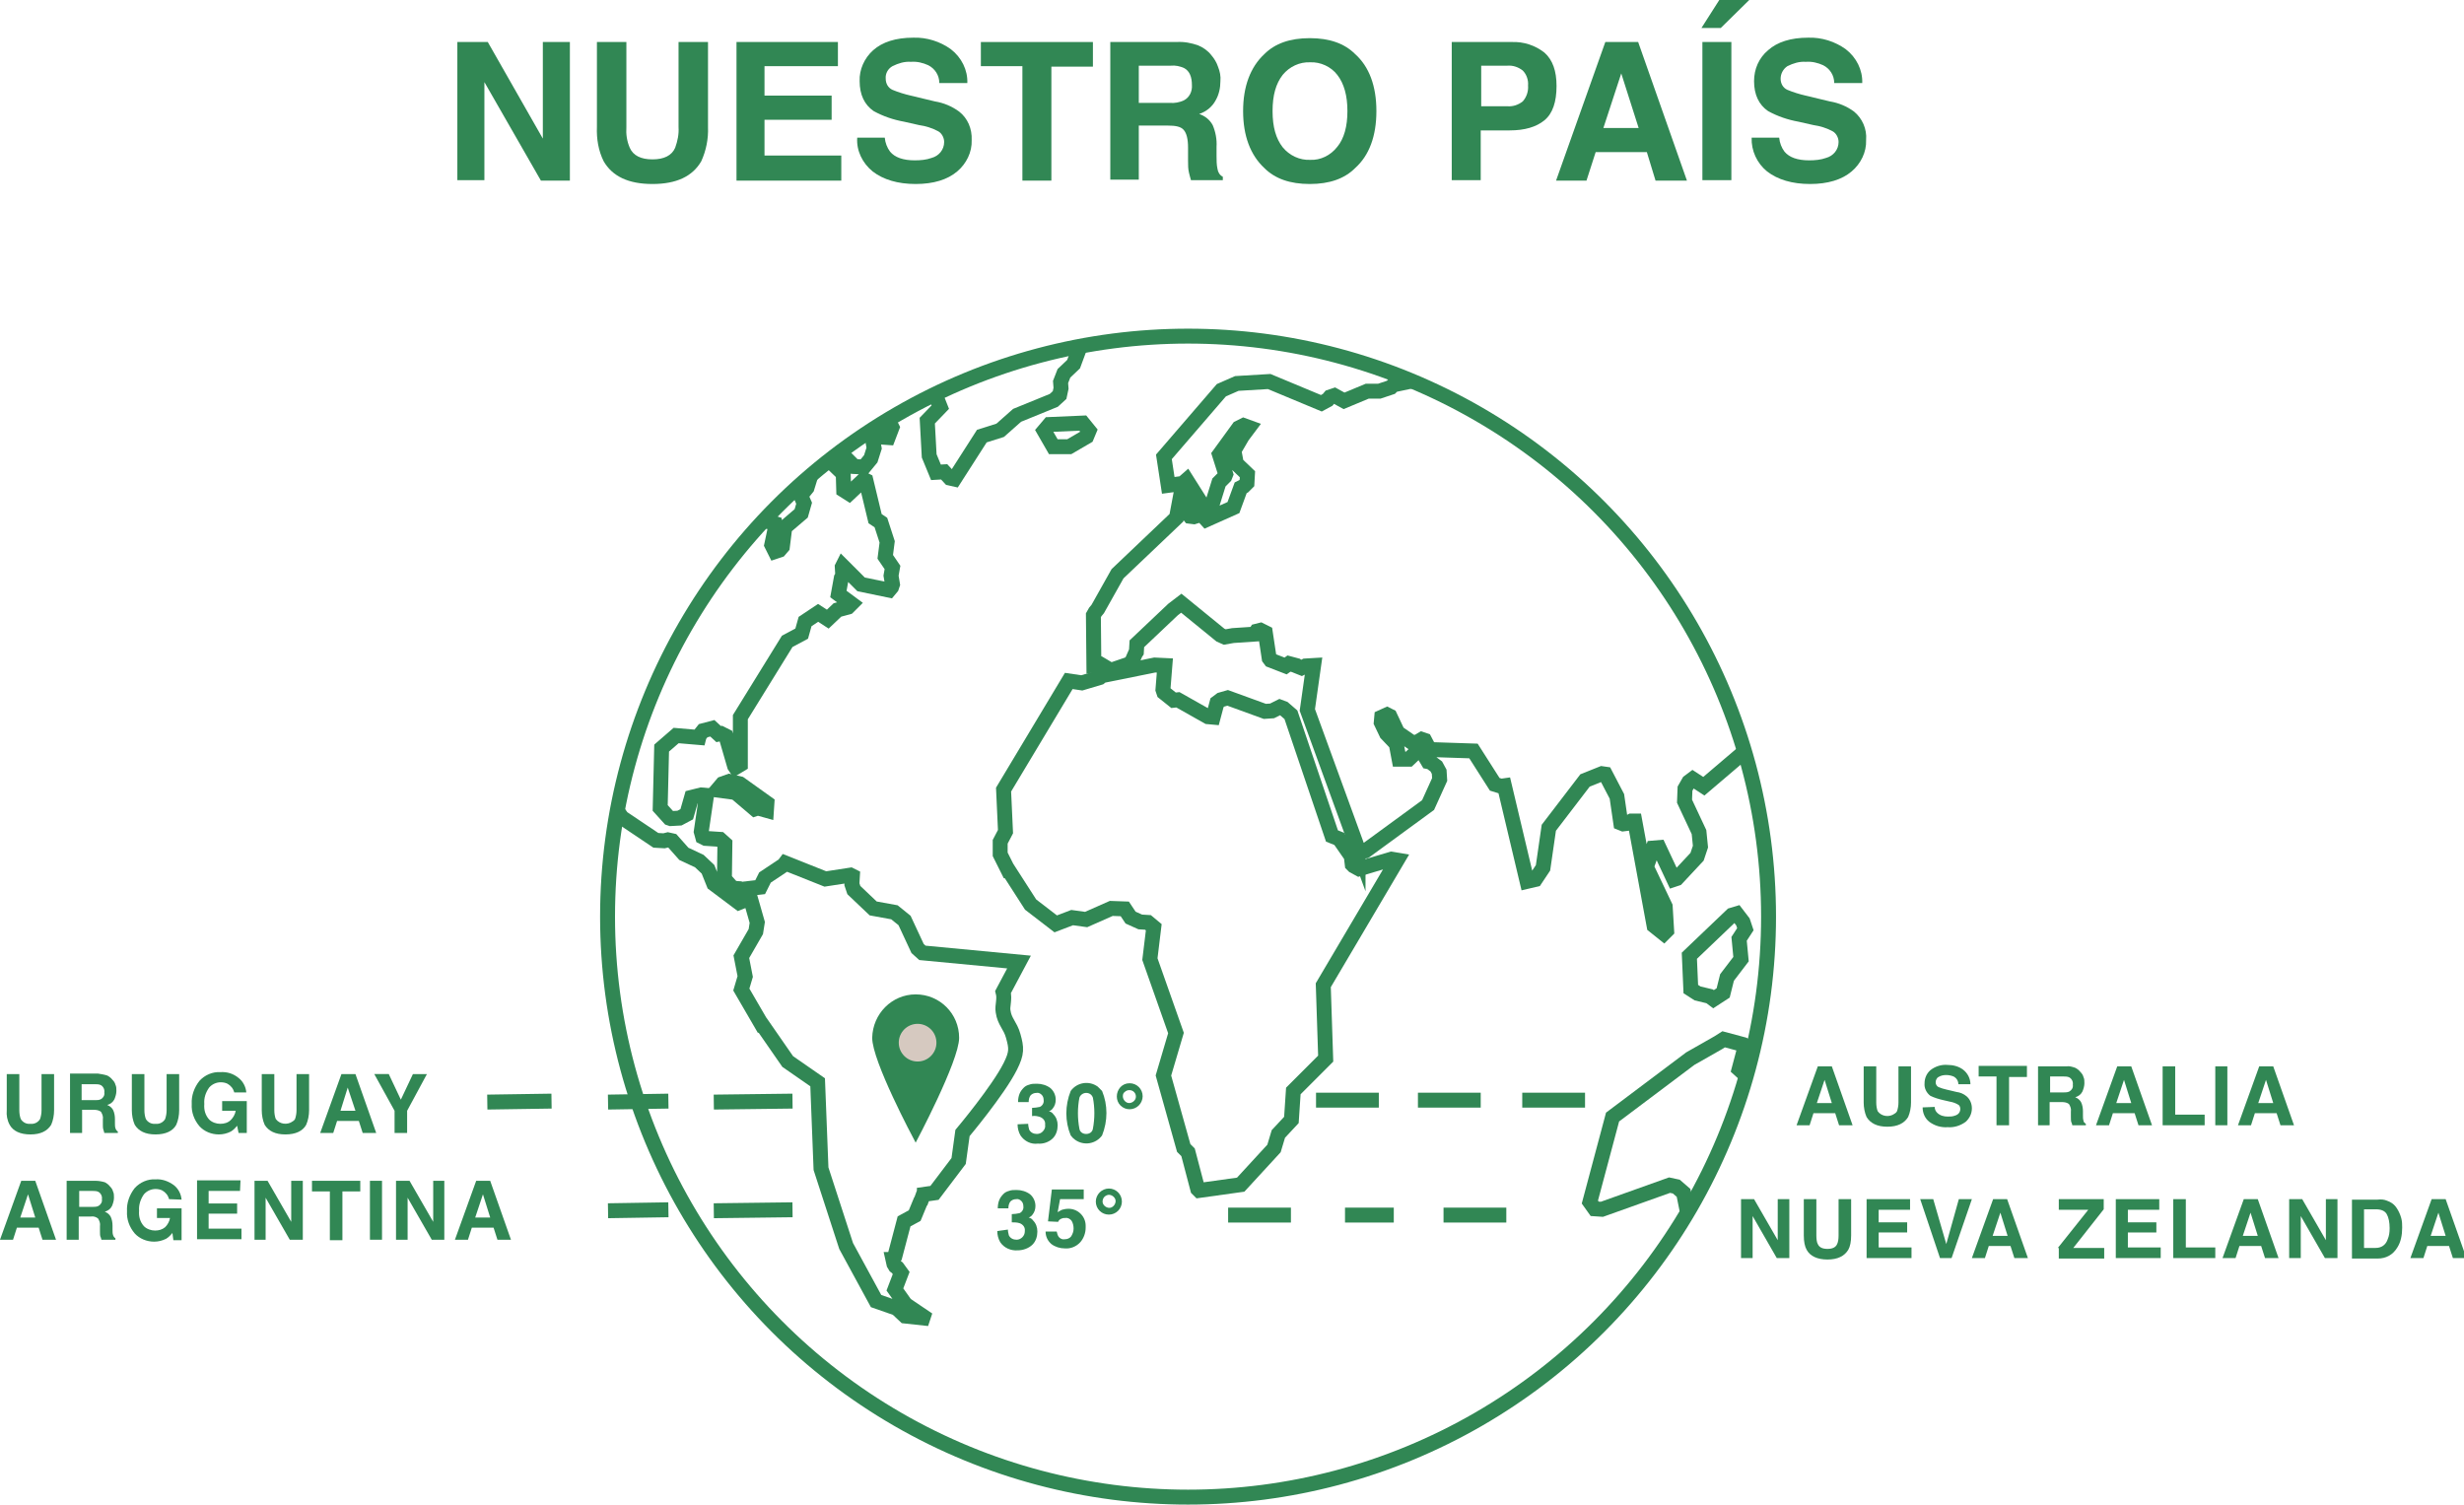 <?xml version="1.0" encoding="utf-8"?>
<!-- Generator: Adobe Illustrator 24.1.0, SVG Export Plug-In . SVG Version: 6.00 Build 0)  -->
<svg version="1.1" id="Layer_1" xmlns="http://www.w3.org/2000/svg" xmlns:xlink="http://www.w3.org/1999/xlink" x="0px" y="0px"
	 viewBox="0 0 510.2 311.6" style="enable-background:new 0 0 510.2 311.6;" xml:space="preserve">
<style type="text/css">
	.st0{fill:#318754;}
	.st1{fill:none;stroke:#318754;stroke-width:3.09;stroke-miterlimit:10;}
	.st2{clip-path:url(#SVGID_2_);}
	.st3{fill:#D6C9C0;}
</style>
<g id="Layer_2_1_">
	<g id="Layer_1-2">
		<path class="st0" d="M94.7,8.7h6.3l11.4,20v-20h5.6v28.7h-6L100.3,17v20.3h-5.6V8.7z"/>
		<path class="st0" d="M123.6,8.7h6.1v17.6c-0.1,1.5,0.1,2.9,0.7,4.3c0.7,1.6,2.3,2.4,4.7,2.4s4-0.8,4.7-2.4
			c0.5-1.4,0.8-2.8,0.7-4.3V8.7h6.1v17.6c0.1,2.5-0.4,4.9-1.4,7.1c-1.8,3.1-5.1,4.7-10.1,4.7s-8.3-1.6-10.1-4.7
			c-1.1-2.2-1.5-4.7-1.4-7.1L123.6,8.7z"/>
		<path class="st0" d="M173.5,13.7h-15.2v6.1h13.9v5h-13.9v7.4h15.9v5.2h-21.7V8.7h21L173.5,13.7z"/>
		<path class="st0" d="M183.2,28.5c0.1,1.1,0.5,2.1,1.1,2.9c1,1.2,2.7,1.8,5.1,1.8c1.2,0,2.4-0.1,3.5-0.5c1.5-0.4,2.6-1.7,2.6-3.3
			c0-0.9-0.5-1.8-1.2-2.2c-1.3-0.7-2.6-1.1-4-1.3l-3.1-0.7c-2.2-0.4-4.3-1.1-6.3-2.2c-1.9-1.3-2.9-3.4-2.9-6.2
			c-0.1-2.4,1-4.8,2.8-6.4c1.9-1.7,4.7-2.6,8.3-2.6c2.8-0.1,5.6,0.8,7.8,2.4c2.2,1.7,3.5,4.3,3.4,7h-5.8c0-1.6-0.9-3-2.3-3.7
			c-1.1-0.5-2.3-0.8-3.6-0.7c-1.3-0.1-2.6,0.3-3.8,0.9c-0.9,0.5-1.5,1.5-1.4,2.6c0,1,0.5,1.9,1.4,2.3c1.2,0.5,2.5,0.9,3.8,1.2l5,1.2
			c1.8,0.3,3.5,1,5,2.1c1.8,1.4,2.7,3.6,2.6,5.9c0.1,2.5-1.1,4.9-3,6.5c-2,1.7-4.9,2.6-8.6,2.6s-6.7-0.9-8.9-2.6
			c-2.1-1.7-3.4-4.3-3.2-7L183.2,28.5z"/>
		<path class="st0" d="M226.3,8.7v5.1h-8.6v23.6h-6V13.7h-8.6V8.7H226.3z"/>
		<path class="st0" d="M248.1,9.4c1,0.4,2,1.1,2.7,2c0.6,0.7,1.1,1.5,1.4,2.4c0.4,1,0.6,2,0.5,3c0,1.4-0.3,2.8-1,4
			c-0.7,1.3-1.9,2.3-3.4,2.8c1.2,0.4,2.2,1.2,2.8,2.3c0.6,1.4,0.9,3,0.8,4.5v1.9c0,0.9,0,1.8,0.2,2.7c0.1,0.7,0.5,1.3,1.1,1.6v0.7
			h-6.6c-0.2-0.6-0.3-1.2-0.4-1.5c-0.2-0.8-0.2-1.6-0.2-2.5v-2.7c0-1.8-0.3-3-0.9-3.7s-1.7-0.9-3.4-0.9h-5.9v11.2h-5.9V8.7h13.7
			C245.2,8.6,246.7,8.9,248.1,9.4z M235.8,13.6v7.7h6.4c1,0.1,2-0.1,2.9-0.5c1.2-0.6,1.8-1.9,1.7-3.2c0-1.7-0.5-2.9-1.6-3.5
			c-0.9-0.4-1.8-0.6-2.8-0.5H235.8z"/>
		<path class="st0" d="M280.6,34.8c-2.2,2.2-5.3,3.3-9.4,3.3c-4.1,0-7.2-1.1-9.4-3.3c-2.9-2.7-4.4-6.7-4.4-11.8s1.5-9.1,4.4-11.8
			c2.2-2.2,5.3-3.3,9.4-3.3c4.1,0,7.2,1.1,9.4,3.3c2.9,2.6,4.4,6.6,4.4,11.8S283.5,32.2,280.6,34.8z M276.9,30.4
			c1.4-1.7,2.1-4.2,2.1-7.4c0-3.2-0.7-5.7-2.1-7.5c-1.3-1.7-3.5-2.7-5.6-2.6c-2.2-0.1-4.3,0.9-5.7,2.6c-1.4,1.8-2.1,4.2-2.1,7.5
			s0.7,5.7,2.1,7.5c1.4,1.7,3.5,2.7,5.7,2.6C273.4,33.2,275.5,32.2,276.9,30.4z"/>
		<path class="st0" d="M319.8,24.9c-1.7,1.4-4.1,2.1-7.2,2.1h-6v10.3h-6V8.7H313c2.5-0.1,4.9,0.7,6.8,2.2c1.7,1.5,2.5,3.8,2.5,6.9
			C322.3,21.1,321.5,23.5,319.8,24.9z M315.3,14.6c-0.9-0.7-2-1.1-3.2-1h-5.4V22h5.4c1.2,0.1,2.3-0.3,3.2-1c0.8-0.9,1.2-2.1,1.1-3.3
			C316.5,16.6,316.1,15.4,315.3,14.6L315.3,14.6z"/>
		<path class="st0" d="M332.4,8.7h6.8l10.1,28.7h-6.5l-1.8-5.9h-10.6l-1.9,5.9h-6.3L332.4,8.7z M332,26.5h7.3l-3.6-11.3L332,26.5z"
			/>
		<path class="st0" d="M362.2,0l-5.9,5.8h-4L356,0H362.2z M358.5,37.3h-6V8.7h6V37.3z"/>
		<path class="st0" d="M368.4,28.5c0.1,1.1,0.5,2.1,1.1,2.9c1,1.2,2.7,1.8,5.1,1.8c1.2,0,2.4-0.1,3.5-0.5c1.5-0.4,2.6-1.7,2.6-3.3
			c0-0.9-0.5-1.8-1.2-2.2c-1.3-0.7-2.6-1.1-4-1.3l-3.1-0.7c-2.2-0.4-4.3-1.1-6.3-2.2c-1.9-1.3-2.9-3.4-2.9-6.2c0-2.5,1-4.8,2.9-6.4
			c1.9-1.7,4.7-2.6,8.3-2.6c2.8-0.1,5.6,0.8,7.8,2.4c2.2,1.7,3.5,4.3,3.4,7h-5.8c0-1.6-0.9-3-2.3-3.7c-1.1-0.5-2.3-0.8-3.6-0.7
			c-1.3-0.1-2.6,0.3-3.8,0.9c-0.9,0.6-1.4,1.6-1.4,2.6c0,1,0.5,1.9,1.4,2.3c1.2,0.5,2.5,0.9,3.8,1.2l5,1.2c1.8,0.3,3.5,1,5,2.1
			c1.7,1.4,2.7,3.6,2.5,5.9c0.1,2.5-1.1,4.9-3,6.5c-2,1.7-4.9,2.6-8.6,2.6s-6.7-0.9-8.9-2.6c-2.1-1.7-3.3-4.3-3.2-7L368.4,28.5z"/>
		<path class="st0" d="M212.9,232.7c0,0.4,0.1,0.8,0.2,1.2c0.3,0.6,0.9,0.9,1.6,0.9c0.5,0,0.9-0.2,1.2-0.5c0.4-0.4,0.6-0.9,0.5-1.4
			c0.1-0.7-0.3-1.3-1-1.6c-0.6-0.2-1.1-0.3-1.7-0.2v-1.7c0.5,0,1.1-0.1,1.6-0.2c0.5-0.2,0.9-0.8,0.8-1.4c0-0.4-0.1-0.8-0.4-1.1
			c-0.3-0.3-0.7-0.5-1.1-0.4c-0.5,0-0.9,0.2-1.2,0.5c-0.3,0.4-0.4,0.9-0.4,1.4h-2.2c0-0.6,0.1-1.2,0.3-1.7c0.2-0.5,0.5-0.9,0.9-1.3
			c0.3-0.3,0.7-0.5,1.1-0.6c0.5-0.2,1-0.2,1.6-0.2c1,0,2,0.3,2.8,0.9c0.7,0.6,1.1,1.5,1.1,2.4c0,0.7-0.2,1.3-0.6,1.8
			c-0.2,0.3-0.5,0.5-0.8,0.6c0.4,0.1,0.7,0.3,0.9,0.6c0.6,0.6,0.9,1.4,0.9,2.3c0,1-0.3,2-1,2.7c-0.8,0.8-2,1.2-3.1,1.1
			c-1.4,0.2-2.8-0.5-3.6-1.7c-0.4-0.7-0.6-1.5-0.6-2.3L212.9,232.7z"/>
		<path class="st0" d="M228.2,225.9c1.2,2.9,1.2,6.2,0,9.2c-1.3,1.8-3.8,2.2-5.6,0.9c-0.3-0.2-0.6-0.5-0.9-0.9
			c-1.2-2.9-1.2-6.2,0-9.2c1.3-1.8,3.8-2.2,5.6-0.9C227.6,225.3,227.9,225.6,228.2,225.9L228.2,225.9z M223.5,233.7
			c0.1,0.7,0.7,1.1,1.4,1.1c0.7,0,1.3-0.4,1.4-1.1c0.4-2.1,0.4-4.3,0-6.4c-0.2-0.6-0.7-1-1.4-1c-0.6,0-1.2,0.4-1.4,1
			C223.1,229.4,223.1,231.6,223.5,233.7z"/>
		<path class="st0" d="M233.9,224.3c1.5,0,2.7,1.2,2.7,2.7c0,0.7-0.3,1.4-0.8,1.9c-1,1-2.7,1.1-3.8,0c0,0,0,0,0,0c-1-1-1-2.7,0-3.8
			C232.5,224.6,233.1,224.3,233.9,224.3z M232.5,227c0,0.7,0.6,1.4,1.3,1.4c0.7,0,1.4-0.6,1.4-1.3c0-0.4-0.1-0.7-0.4-1
			c-0.5-0.5-1.4-0.5-1.9,0c0,0,0,0,0,0C232.6,226.3,232.5,226.6,232.5,227z"/>
		<path class="st0" d="M208.7,254.6c0,0.4,0.1,0.8,0.2,1.2c0.3,0.6,0.9,0.9,1.6,0.9c0.9,0,1.7-0.8,1.7-1.7c0,0,0-0.1,0-0.1
			c0.1-0.7-0.3-1.3-1-1.6c-0.6-0.2-1.1-0.2-1.7-0.2v-1.7c0.5,0,1.1-0.1,1.6-0.2c0.5-0.2,0.9-0.8,0.8-1.4c0-0.4-0.1-0.8-0.4-1.1
			c-0.3-0.3-0.7-0.5-1.1-0.4c-0.5,0-0.9,0.2-1.2,0.5c-0.3,0.4-0.4,0.9-0.4,1.4h-2.2c0-0.6,0.1-1.2,0.3-1.7c0.2-0.5,0.5-0.9,0.9-1.3
			c0.3-0.3,0.7-0.5,1.1-0.6c0.5-0.2,1-0.2,1.6-0.2c1,0,2,0.3,2.8,0.9c0.7,0.6,1.1,1.5,1.1,2.4c0,0.7-0.2,1.3-0.6,1.8
			c-0.2,0.3-0.5,0.5-0.8,0.6c0.4,0.1,0.7,0.3,0.9,0.6c0.6,0.6,0.9,1.4,0.9,2.3c0,1-0.3,2-1,2.7c-0.8,0.8-2,1.2-3.1,1.2
			c-1.4,0.1-2.8-0.5-3.6-1.7c-0.4-0.7-0.6-1.5-0.6-2.3L208.7,254.6z"/>
		<path class="st0" d="M218.8,255c0.1,0.4,0.2,0.9,0.5,1.2c0.3,0.3,0.7,0.5,1.2,0.4c0.5,0,1-0.2,1.3-0.6c0.3-0.5,0.5-1,0.5-1.6
			c0-0.5-0.1-1.1-0.4-1.6c-0.3-0.4-0.8-0.7-1.3-0.6c-0.3,0-0.5,0-0.7,0.1c-0.4,0.1-0.7,0.4-0.8,0.7l-2.1-0.1l0.8-6.6h6.6v2h-4.9
			L219,251c0.3-0.2,0.5-0.3,0.9-0.5c0.4-0.1,0.8-0.2,1.2-0.2c2-0.1,3.7,1.5,3.7,3.5c0,0.1,0,0.3,0,0.4c0,1.1-0.4,2.2-1.1,3
			c-0.8,0.9-2,1.4-3.2,1.3c-1,0-2-0.3-2.8-0.9c-0.8-0.7-1.2-1.6-1.2-2.6L218.8,255z"/>
		<path class="st0" d="M229.6,246.1c1.5,0,2.7,1.2,2.7,2.7s-1.2,2.7-2.7,2.7s-2.7-1.2-2.7-2.7c0-0.7,0.3-1.4,0.8-1.9
			C228.2,246.4,228.9,246.1,229.6,246.1z M228.3,248.8c0,0.7,0.7,1.3,1.4,1.3c0.7,0,1.3-0.7,1.3-1.4c0-0.7-0.7-1.3-1.4-1.3
			c-0.3,0-0.7,0.2-0.9,0.4C228.4,248.1,228.3,248.5,228.3,248.8L228.3,248.8z"/>
		<line class="st1" x1="114.2" y1="228" x2="100.9" y2="228.2"/>
		<line class="st1" x1="138.4" y1="228" x2="125.9" y2="228.2"/>
		<line class="st1" x1="164.1" y1="228" x2="147.8" y2="228.2"/>
		<line class="st1" x1="138.4" y1="250.5" x2="125.9" y2="250.7"/>
		<line class="st1" x1="164.1" y1="250.5" x2="147.8" y2="250.7"/>
		<line class="st1" x1="272.5" y1="227.8" x2="285.5" y2="227.8"/>
		<line class="st1" x1="293.6" y1="227.8" x2="306.6" y2="227.8"/>
		<line class="st1" x1="315.2" y1="227.8" x2="328.2" y2="227.8"/>
		<line class="st1" x1="278.5" y1="251.6" x2="288.6" y2="251.6"/>
		<line class="st1" x1="298.9" y1="251.6" x2="311.9" y2="251.6"/>
		<line class="st1" x1="254.3" y1="251.6" x2="267.3" y2="251.6"/>
		<path class="st0" d="M1.4,222.4H4v7.5c0,0.6,0.1,1.3,0.3,1.8c0.4,0.7,1.2,1.1,2,1c0.8,0.1,1.6-0.3,2-1c0.2-0.6,0.3-1.2,0.3-1.8
			v-7.5h2.6v7.5c0,1-0.2,2.1-0.6,3c-0.8,1.3-2.2,2-4.3,2s-3.6-0.7-4.3-2c-0.5-0.9-0.7-2-0.6-3L1.4,222.4z"/>
		<path class="st0" d="M22.2,222.7c0.4,0.2,0.8,0.5,1.1,0.9c0.3,0.3,0.5,0.6,0.6,1c0.2,0.4,0.2,0.8,0.2,1.3c0,0.6-0.2,1.2-0.4,1.7
			c-0.3,0.6-0.8,1-1.5,1.2c0.5,0.2,0.9,0.5,1.2,1c0.3,0.6,0.4,1.3,0.4,1.9v0.8c0,0.4,0,0.8,0.1,1.1c0.1,0.3,0.2,0.5,0.5,0.7v0.3
			h-2.8c-0.1-0.3-0.1-0.5-0.2-0.7c-0.1-0.3-0.1-0.7-0.1-1v-1.1c0.1-0.6-0.1-1.1-0.4-1.6c-0.4-0.3-0.9-0.4-1.5-0.4H17v4.8h-2.5v-12.3
			h5.8C20.9,222.4,21.6,222.5,22.2,222.7z M16.9,224.5v3.3h2.8c0.4,0,0.8,0,1.2-0.2c0.5-0.3,0.8-0.8,0.7-1.4
			c0.1-0.6-0.2-1.2-0.7-1.5c-0.4-0.2-0.8-0.2-1.2-0.2L16.9,224.5z"/>
		<path class="st0" d="M27.3,222.4h2.6v7.5c0,0.6,0.1,1.3,0.3,1.8c0.4,0.7,1.2,1.1,2,1c0.8,0.1,1.6-0.3,2-1c0.2-0.6,0.3-1.2,0.3-1.8
			v-7.5h2.6v7.5c0,1-0.2,2.1-0.6,3c-0.7,1.3-2.2,2-4.3,2s-3.5-0.7-4.3-2c-0.4-0.9-0.6-2-0.6-3L27.3,222.4z"/>
		<path class="st0" d="M48.5,226.2c-0.2-0.8-0.7-1.4-1.4-1.8c-0.4-0.2-0.9-0.3-1.4-0.3c-0.9,0-1.8,0.4-2.4,1.1c-0.7,1-1.1,2.1-1,3.4
			c-0.1,1.2,0.2,2.3,1,3.2c0.6,0.6,1.5,0.9,2.3,0.9c0.8,0,1.6-0.2,2.2-0.8c0.5-0.5,0.9-1.2,1-1.9H46V228h5.1v6.6h-1.7l-0.3-1.5
			c-0.4,0.5-0.8,0.9-1.3,1.2c-0.8,0.4-1.6,0.6-2.5,0.6c-1.5,0-3-0.6-4-1.7c-1.1-1.3-1.7-2.9-1.6-4.6c-0.1-1.7,0.5-3.4,1.6-4.8
			c1.1-1.2,2.7-1.9,4.3-1.8c1.4-0.1,2.7,0.3,3.8,1.2c0.9,0.7,1.5,1.8,1.6,3H48.5z"/>
		<path class="st0" d="M54.2,222.4h2.6v7.5c0,0.6,0.1,1.3,0.3,1.8c0.8,1.1,2.4,1.3,3.5,0.5c0.2-0.1,0.4-0.3,0.5-0.5
			c0.2-0.6,0.3-1.2,0.3-1.8v-7.5H64v7.5c0,1-0.2,2.1-0.6,3c-0.7,1.3-2.2,2-4.3,2c-2.1,0-3.5-0.7-4.3-2c-0.4-0.9-0.6-2-0.6-3
			L54.2,222.4z"/>
		<path class="st0" d="M70.7,222.4h2.9l4.3,12.2h-2.8l-0.8-2.5h-4.5l-0.8,2.5h-2.7L70.7,222.4z M70.5,230h3.1l-1.6-4.8L70.5,230z"/>
		<path class="st0" d="M85.5,222.4h2.9l-4.1,7.6v4.6h-2.6V230l-4.2-7.6h3l2.5,5.3L85.5,222.4z"/>
		<path class="st0" d="M376.4,220.8h2.9l4.3,12.2h-2.8l-0.8-2.5h-4.5l-0.8,2.5H372L376.4,220.8z M376.2,228.4h3.1l-1.5-4.8
			L376.2,228.4z"/>
		<path class="st0" d="M385.9,220.8h2.6v7.5c0,0.6,0.1,1.3,0.3,1.8c0.8,1.1,2.4,1.3,3.5,0.5c0.2-0.1,0.4-0.3,0.5-0.5
			c0.2-0.6,0.3-1.2,0.3-1.8v-7.5h2.6v7.5c0,1-0.2,2.1-0.6,3c-0.8,1.3-2.2,2-4.3,2s-3.5-0.7-4.3-2c-0.4-0.9-0.6-2-0.6-3L385.9,220.8z
			"/>
		<path class="st0" d="M400.6,229.2c0,0.5,0.2,0.9,0.5,1.2c0.6,0.6,1.4,0.8,2.2,0.8c0.5,0,1,0,1.5-0.2c0.7-0.2,1.1-0.7,1.1-1.4
			c0-0.4-0.2-0.8-0.5-0.9c-0.5-0.3-1.1-0.5-1.7-0.6l-1.3-0.3c-0.9-0.2-1.9-0.5-2.7-0.9c-0.8-0.6-1.3-1.6-1.2-2.6c0-1,0.4-2,1.2-2.7
			c1-0.8,2.3-1.2,3.5-1.1c1.2,0,2.4,0.3,3.3,1c0.9,0.7,1.5,1.8,1.5,3h-2.5c0-0.7-0.4-1.3-1-1.6c-0.5-0.2-1-0.3-1.5-0.3
			c-0.6,0-1.1,0.1-1.6,0.4c-0.4,0.2-0.6,0.7-0.6,1.1c0,0.4,0.2,0.8,0.6,1c0.5,0.2,1.1,0.4,1.6,0.5l2.1,0.5c0.8,0.1,1.5,0.4,2.1,0.9
			c0.7,0.6,1.1,1.5,1.1,2.5c0,1.1-0.5,2.1-1.3,2.8c-1.1,0.8-2.4,1.2-3.7,1.1c-1.4,0.1-2.7-0.3-3.8-1.1c-0.9-0.7-1.4-1.8-1.4-3
			L400.6,229.2z"/>
		<path class="st0" d="M419.7,220.8v2.2H416V233h-2.6v-10.1h-3.7v-2.2H419.7z"/>
		<path class="st0" d="M429.7,221.1c0.4,0.2,0.8,0.5,1.1,0.9c0.3,0.3,0.5,0.6,0.6,1c0.2,0.4,0.2,0.8,0.2,1.3c0,0.6-0.2,1.2-0.4,1.7
			c-0.3,0.6-0.8,1-1.5,1.2c0.5,0.2,0.9,0.5,1.2,1c0.3,0.6,0.4,1.3,0.4,1.9v0.8c0,0.4,0,0.8,0.1,1.1c0,0.3,0.2,0.5,0.5,0.7v0.3h-2.8
			c-0.1-0.3-0.1-0.5-0.2-0.6c-0.1-0.3-0.1-0.7-0.1-1.1v-1.1c0.1-0.6-0.1-1.1-0.4-1.6c-0.4-0.3-0.9-0.4-1.5-0.4h-2.5v4.8H422v-12.2
			h5.9C428.5,220.7,429.1,220.9,429.7,221.1z M424.5,222.9v3.3h2.8c0.4,0,0.8,0,1.2-0.2c0.5-0.3,0.8-0.8,0.7-1.4
			c0.1-0.6-0.2-1.2-0.7-1.5c-0.4-0.2-0.8-0.2-1.2-0.2L424.5,222.9z"/>
		<path class="st0" d="M438.4,220.8h2.9l4.3,12.2h-2.8l-0.8-2.5h-4.5l-0.8,2.5H434L438.4,220.8z M438.2,228.4h3.1l-1.5-4.8
			L438.2,228.4z"/>
		<path class="st0" d="M447.8,220.8h2.6v10h6.1v2.2h-8.7V220.8z"/>
		<path class="st0" d="M461.2,233h-2.5v-12.2h2.5V233z"/>
		<path class="st0" d="M467.8,220.8h2.9L475,233h-2.8l-0.8-2.5h-4.5l-0.8,2.5h-2.7L467.8,220.8z M467.6,228.4h3.1l-1.5-4.8
			L467.6,228.4z"/>
		<path class="st0" d="M4.4,244.5h2.9l4.3,12.2H8.8L8,254.2H3.5l-0.8,2.5H0L4.4,244.5z M4.2,252.1h3.1l-1.5-4.8L4.2,252.1z"/>
		<path class="st0" d="M21.7,244.8c0.4,0.2,0.8,0.5,1.1,0.9c0.3,0.3,0.5,0.6,0.6,1c0.2,0.4,0.2,0.8,0.2,1.3c0,0.6-0.2,1.2-0.4,1.7
			c-0.3,0.6-0.8,1-1.5,1.2c0.5,0.2,0.9,0.5,1.2,1c0.3,0.6,0.4,1.3,0.4,1.9v0.8c0,0.4,0,0.8,0.1,1.1c0.1,0.3,0.2,0.5,0.5,0.7v0.3H21
			c-0.1-0.3-0.1-0.5-0.2-0.6c-0.1-0.3-0.1-0.7-0.1-1.1v-1.1c0.1-0.6-0.1-1.1-0.4-1.6c-0.4-0.3-0.9-0.5-1.5-0.4h-2.5v4.8h-2.5v-12.2
			h5.9C20.4,244.5,21,244.6,21.7,244.8z M16.4,246.6v3.3h2.8c0.4,0,0.8,0,1.2-0.2c0.5-0.3,0.8-0.8,0.7-1.4c0.1-0.6-0.2-1.2-0.7-1.5
			c-0.4-0.2-0.8-0.2-1.2-0.2L16.4,246.6z"/>
		<path class="st0" d="M35,248.3c-0.2-0.8-0.7-1.4-1.4-1.8c-0.4-0.2-0.9-0.3-1.4-0.3c-0.9,0-1.8,0.4-2.4,1.1c-0.7,1-1.1,2.2-1,3.4
			c-0.1,1.2,0.2,2.3,1,3.2c0.6,0.6,1.5,0.9,2.3,0.9c0.8,0,1.5-0.2,2.1-0.7c0.5-0.5,0.9-1.2,1-1.9h-2.7v-2h5.1v6.6h-1.7l-0.2-1.5
			c-0.4,0.5-0.8,0.9-1.3,1.2c-0.8,0.4-1.6,0.6-2.5,0.6c-1.5,0-3-0.6-4-1.7c-1.1-1.3-1.7-2.9-1.6-4.6c-0.1-1.7,0.5-3.4,1.6-4.8
			c1.1-1.2,2.7-1.9,4.3-1.8c1.4-0.1,2.7,0.4,3.8,1.2c0.9,0.7,1.5,1.8,1.6,3L35,248.3z"/>
		<path class="st0" d="M49.7,246.6h-6.5v2.6h5.9v2.1h-5.9v3.1H50v2.2h-9.2v-12.2h9L49.7,246.6z"/>
		<path class="st0" d="M52.7,244.5h2.7l4.9,8.5v-8.5h2.4v12.2H60l-5-8.7v8.7h-2.3V244.5z"/>
		<path class="st0" d="M74.6,244.5v2.2h-3.7v10.1h-2.6v-10.1h-3.7v-2.2H74.6z"/>
		<path class="st0" d="M79.1,256.7h-2.5v-12.2h2.5V256.7z"/>
		<path class="st0" d="M82.1,244.5h2.7l4.9,8.5v-8.5H92v12.2h-2.6l-5-8.7v8.7h-2.4V244.5z"/>
		<path class="st0" d="M98.6,244.5h2.9l4.3,12.2H103l-0.8-2.5h-4.5l-0.8,2.5h-2.7L98.6,244.5z M98.4,252.1h3.1l-1.5-4.8L98.4,252.1z
			"/>
		<g>
			<defs>
				<circle id="SVGID_1_" cx="246" cy="189.8" r="120.2"/>
			</defs>
			<clipPath id="SVGID_2_">
				<use xlink:href="#SVGID_1_"  style="overflow:visible;"/>
			</clipPath>
			<g class="st2">
				<polygon class="st1" points="215.5,63 191.9,67.8 189.4,69.6 184.9,70.8 185.1,72.9 185.4,73.3 191.4,74.4 193.1,75.6 
					193.6,77.3 193.2,80.5 194.7,84.3 192,87.1 192.4,94.4 193.8,97.8 195.5,97.7 196.7,99 197.6,99.2 203.3,90.3 207.1,89.1 
					210.6,86 218.2,82.9 219.4,81.8 219.7,80.4 219.6,79.1 220.3,77.3 222.3,75.4 225,68.1 229.8,65.5 230.2,64.9 230.1,64.4 
					215.5,63 215.5,63 215.5,63 				"/>
				<polygon class="st1" points="317.4,66.4 298,75 297,74.3 295.7,74 293.9,74.9 293.6,76.5 291.8,79 288.5,79.7 288,80.2 
					285.6,81 283.1,81 278.3,83 276.3,81.9 275.4,82.2 274.9,82.8 273.6,83.5 262.8,79 256.1,79.4 252.9,80.8 241,94.6 241.9,100.5 
					244.9,100.1 245.7,99.4 248.1,103.2 247.7,104 247,104.6 247,105.7 247.6,105.9 251,104.4 252.4,99.9 253.6,98.7 253.8,98.2 
					252.5,94.1 256.5,88.6 257.5,88.1 258.6,88.5 257.7,89.7 257.6,89.7 255.5,93.3 256,96 258.3,98.2 258.2,100 257.5,100.7 
					256.9,101 255.4,105.1 249.8,107.6 248.8,106.5 247.2,107 246.4,106.9 246,106.4 246,102.7 245.4,101.7 244.5,102.4 
					243.6,107.2 231.4,118.8 227.3,126.1 226.8,126.7 226.4,127.4 226.5,137.7 227.8,137.5 230,138.8 233.8,137.5 234.4,136.9 
					235.1,135.3 235.3,135 235.4,133.3 242.9,126.2 244.6,124.9 252.7,131.5 253.6,131.9 255.3,131.6 259.8,131.3 260.2,130.7 
					261,130.5 262,131 262.8,136.3 263.1,136.7 266.2,137.9 266.9,137.4 268.4,137.8 268.5,137.9 269.5,138.3 270.3,137.9 
					272,137.8 270.7,147 281.2,175.8 281.2,175.7 281.8,176.3 282.7,176.2 295.7,166.7 298.1,161.4 298,159.8 297.4,158.7 
					296.2,157.8 295.7,157.7 294.4,155.5 293.6,155.4 291.7,157.2 289.7,157.2 289.1,154 287.1,151.9 286,149.6 286.1,148.5 
					287.2,148 287.8,148.3 289.4,151.7 292.3,153.7 293.4,153.7 294.4,153.1 295,153.3 296,155.2 305.1,155.5 309.5,162.4 
					310.8,162.8 311.5,162.7 316.2,182.5 317.9,182.1 319.5,179.7 320.7,171.4 328.2,161.6 331.7,160.2 332.4,160.3 334.8,164.9 
					335.6,170.4 336.1,170.6 336.9,170.5 337.8,170 338.5,170 342.5,191.7 344.5,193.3 345.1,192.7 344.8,187.7 340.9,179.5 
					342.3,175.6 343.5,175.5 346.6,182.1 347.2,181.9 351.4,177.4 352.1,175.3 351.8,172.3 348.8,165.9 348.9,163.3 349.7,161.9 
					350.5,161.3 352.8,162.8 362.9,154.2 365.2,147.3 362.2,135.9 362.5,135.4 364.2,134.2 364.3,133.2 361.4,132.7 360.9,132.9 
					359.9,131.5 360.1,129.2 361,128.4 361.7,128.6 362,130.7 362.3,130.9 364.9,129.2 365.7,130 366.2,132.2 368,134.7 
					368.9,138.4 371.1,137.7 372.1,136.6 371.8,134.3 368.9,129.2 371.4,124.4 372.6,124 375.1,121 377.6,113.1 378.2,113 
					379.9,116.9 381.3,117.7 381.6,115.6 380.9,111.7 375.1,102.9 370.5,103 368.6,101.5 370.3,95.7 371.6,94.6 378.6,94.3 
					378.9,94.7 379.8,94.9 381.2,94.7 382.5,94 382,91.8 382.3,90.5 383.9,90.1 385.8,91.4 387.2,91.6 387.4,92.3 385.8,96.8 
					386.3,99.5 392.4,108.4 394.4,101.1 392.3,95.3 392.2,95.3 392,94.4 392.9,93.2 396.7,92 400.3,88.4 402,87.8 402.3,87.3 
					399.7,83.8 400.3,83.3 401.6,83.3 404.2,84.5 406.8,84.3 407.2,83.5 407,81.7 406.9,81.7 405.9,80.8 374.5,75.6 373.1,74.7 
					353.5,72.2 350,74.2 349,74.2 345.5,71.9 330.5,71.5 329,70.2 328.3,68.8 319.5,66.2 317.4,66.4 317.4,66.4 317.4,66.4 				"/>
				<polygon class="st1" points="172.9,77.8 168.4,78.4 166.7,80 165.7,82.9 166,84 165.1,85.3 164,84.9 162.6,81.3 161.8,81.3 
					159.7,83.2 159.4,86.5 158.2,87.1 152,87.7 151.3,87.1 148.9,86.7 144,87.5 138.5,85 134.9,84.6 126.6,86.6 113.5,84 
					101.8,88.5 101.3,89 101.3,91 97.2,93 96.7,93.8 96.8,95.6 98.3,95.7 98.3,96.3 92.9,100.4 92.5,102.9 93.4,104.9 94.7,105.6 
					94.8,106 94.7,106.3 90.7,109.9 91,110.4 91.9,110.7 102.2,104 103.8,104 106.2,102.8 106.8,102 108.9,101.5 109.5,101.9 
					112.9,102.7 115.7,107.4 116.3,116.5 115.9,117.6 117.2,121.2 113.2,135.2 114.5,143.4 117.2,146.5 119.4,154.2 119.1,155.1 
					118.8,155.3 123.2,162.7 123.8,162 120.2,151.1 120.3,150 120.9,149.8 127.7,165.1 127.8,167.9 128.8,169.3 135.8,174 
					137.5,174.1 138.3,173.9 139.2,174.1 141.6,176.8 144.8,178.3 146.6,180 147.8,183 153,186.9 153.5,186.7 153.6,184.6 
					152.9,184 151.7,183.9 150,182 150.1,174.7 149.1,173.8 146.1,173.6 145.5,173.3 145.2,172.2 146.3,164.7 145.2,164.6 
					143.2,165.1 142.2,168.6 140.7,169.4 138.9,169.5 138.6,169.4 136.7,167.3 137,154.9 140,152.3 144.7,152.7 144.8,152.3 
					145.6,151.3 147.5,150.8 148.8,152 149.3,151.9 150.3,152.4 152.1,158.6 152.3,158.9 153.3,158.3 153.3,148.5 163,132.8 
					166,131.2 166.7,128.7 169.4,126.9 171.4,128.2 173.4,126.3 175.6,125.7 176.3,125 173.6,123 174.2,119.7 174.5,119.2 
					174.4,117.4 174.5,117.2 178.3,121 184.1,122.2 184.6,121.6 184.8,121 184.5,119.2 184.8,117.5 183.3,115.3 183.7,112.2 
					182.4,108.2 181.2,107.4 179.3,99.5 178.9,99.3 175.8,102.2 174.7,101.5 174.6,98.1 172.1,95.7 168.7,95.8 167.1,101 
					165.8,102.6 166.5,104.2 165.9,106.3 162.5,109.2 162,113.2 161.4,113.9 160.5,114.2 159.8,112.8 160.5,109.5 160.4,108.4 
					157.5,107.5 153.2,103.3 152.7,101.4 154.2,99.1 161.2,94.1 162.8,95.1 163.6,95.2 165,94.1 166.8,94.6 166.9,93 166.1,90.9 
					169,88.7 170.9,84.9 172.7,84.5 174.9,85.6 176.2,86.9 176.2,87.5 173.5,91 170.8,91.1 170.3,91.6 170.2,92 170.3,93.1 
					173.5,93.2 176.9,96.6 178.9,96.7 180.3,95 181,92.8 180.5,90 181.1,90.4 183.9,90.6 184.7,88.5 181.5,82 176.8,77.8 
					172.9,77.8 172.9,77.8 172.9,77.8 				"/>
				<polygon class="st1" points="217.3,87.9 216.2,89.2 218.1,92.5 221.4,92.5 225,90.4 225.5,89.2 224.2,87.6 217.3,87.9 
					217.3,87.9 217.3,87.9 				"/>
				<polygon class="st1" points="380.4,118.7 381.6,130.3 378.3,134.8 375.5,136.1 372.9,139.9 372.9,141.4 374,143.6 374.8,144 
					375.9,142 377.4,140.7 378.9,140.4 383.1,137.4 384.3,135 383.4,125.8 386.1,122.6 385.6,121.2 384.9,120.3 383.1,119.7 
					381.6,118.7 380.4,118.7 380.4,118.7 380.4,118.7 				"/>
				<polygon class="st1" points="239.1,137.7 228.2,139.9 227.7,140.3 224,141.4 221.3,141 207.8,163.5 208.2,172.2 207.1,174.3 
					207.1,176.9 208.8,180.3 208.9,180.3 213.4,187.3 218.6,191.3 222,190 224.9,190.4 230.1,188.1 232.9,188.2 234.1,190 
					236.1,190.9 237.7,191 238.9,192 238.1,198.6 243.5,213.9 240.9,222.7 245.1,237.7 246,238.6 248,246.2 248.3,246.5 
					256.9,245.3 263.8,237.8 264.7,234.8 267.4,231.9 267.8,225.9 274.5,219.2 274,204 289.3,178.1 288.1,177.9 281.4,179.9 
					280.3,179.3 280,179 279.8,177.3 277.3,173.7 275.8,173.1 267.3,148 265.8,146.7 265,146.4 263.4,147.2 261.9,147.3 
					254.2,144.5 252.8,144.9 252,145.5 251.2,148.5 250.1,148.4 243.9,144.9 243,145 241,143.4 240.8,142.8 241.2,137.8 
					239.1,137.7 239.1,137.7 239.1,137.7 				"/>
				<polygon class="st1" points="151,161.8 149.6,162.3 148.5,163.6 152.3,164.1 156.3,167.5 156.9,167.3 158.7,167.8 158.8,166.3 
					153.2,162.3 151,161.8 151,161.8 151,161.8 				"/>
				<path class="st1" d="M162.6,178.7l-0.3,0.4l-3.9,2.6l-1,2l-2.6,0.3l2,7l-0.3,1.9l-3,5.2l0.8,4.1l-0.8,2.7l4.3,7.4h0.1l5.2,7.5
					l6.2,4.3L170,242l5.2,16l6.2,11.4l4.3,1.5l1.7,1.6l3.7,0.4l0.1-0.3l-3.7-2.5l-2.2-3.1l1.3-3.4l-0.8-1.1l-0.4-0.3l-0.3-0.5
					l-0.2-0.9h0.1l0.2-0.6l0.1-0.1l1.9-7.2l2.2-1.2l1.2-2.9l0.1-0.1l0.4-1.1l0.3-0.2v-0.1l2.1-0.3l5-6.6l0.8-5.8
					c0,0,7.4-8.8,9.9-13.8c1.4-2.8,1.3-3.8,0.6-6.3c-0.6-2.2-1.8-2.9-2.1-5.1c-0.2-1.1,0.4-2.5,0-4l3.3-6.2l-20-1.9l-1-0.9l-2.7-5.8
					l-2.1-1.7l-4.4-0.8l-4-3.8l-0.4-1.2l0.1-1.7l-0.4-0.2l-5.2,0.8L162.6,178.7z"/>
				<polygon class="st1" points="358.6,189.5 349.8,197.9 350.1,204.8 351.5,205.7 354,206.3 354.8,206.9 356.8,205.6 357.6,202.4 
					360.5,198.6 360.1,194.4 361.4,192.4 360.9,190.9 359.6,189.2 358.6,189.5 358.6,189.5 358.6,189.5 				"/>
				<polygon class="st1" points="381.5,213.3 380,214 380.4,214.9 380.7,215.2 380.8,215.2 381,215.3 381.7,219.3 383.7,219.4 
					386.3,220.8 386.4,221.2 385.8,225.7 388,225.6 390.2,226.9 392,225.9 393.1,224.6 394.3,225 395.8,227.9 397.9,228.6 
					399.3,228.5 399,227.3 397.3,225 397.6,222.2 393.9,217.3 387.8,214.6 384.6,216.2 384,214 383.7,213.6 382.5,213 381.5,213.3 
					381.5,213.3 381.5,213.3 				"/>
				<polygon class="st1" points="355.8,215.9 350,219.2 333.9,231.3 329.2,248.9 330.2,250.3 331.7,250.4 345.7,245.4 347.1,245.7 
					348.6,247 349.2,250 351.1,251.3 351.5,254.5 356.1,255.5 359.2,254.6 372.8,236.6 372.9,235.6 372.5,234.6 372.5,234.5 
					372.2,234.1 370.3,227.9 369.1,226.7 369.1,219.9 369,219.9 368.4,216.2 367.7,215.1 367.4,215.1 363.2,224.2 360.1,221.4 
					361.4,216.5 361,216.3 356.9,215.2 355.8,215.9 355.8,215.9 355.8,215.9 				"/>
				<polygon class="st1" points="384,258.4 382.6,263.2 366.4,274.4 368.3,275.1 386.4,263.6 386.9,262.9 386.6,262.4 385.4,262 
					385.3,261.6 385.3,259.6 384.7,258.3 384,258.4 384,258.4 384,258.4 				"/>
			</g>
		</g>
		<circle class="st1" cx="246" cy="189.8" r="120.2"/>
		<path class="st0" d="M189.6,205.9c5,0,9,4,9,9c0,4.8-9,21.7-9,21.7l0,0c-0.7-1.3-9-16.9-9-21.7
			C180.7,209.9,184.7,205.9,189.6,205.9z"/>
		<circle class="st3" cx="190" cy="215.9" r="3.9"/>
		<g>
			<path class="st0" d="M360.5,248.3h2.7l4.9,8.5v-8.5h2.4v12.2h-2.6l-5-8.7v8.7h-2.4V248.3z"/>
			<path class="st0" d="M373.5,248.3h2.6v7.5c0,0.8,0.1,1.5,0.3,1.8c0.3,0.7,1,1,2,1c1,0,1.7-0.3,2-1c0.2-0.4,0.3-1,0.3-1.8v-7.5
				h2.6v7.5c0,1.3-0.2,2.3-0.6,3c-0.8,1.3-2.2,2-4.3,2c-2.1,0-3.6-0.7-4.3-2c-0.4-0.7-0.6-1.7-0.6-3V248.3z"/>
			<path class="st0" d="M395.5,250.5H389v2.6h5.9v2.1H389v3.1h6.8v2.2h-9.3v-12.2h9V250.5z"/>
			<path class="st0" d="M405.6,248.3h2.7l-4.2,12.2h-2.4l-4.1-12.2h2.7l2.7,9.3L405.6,248.3z"/>
			<path class="st0" d="M412.7,248.3h2.9l4.3,12.2h-2.8l-0.8-2.5h-4.5l-0.8,2.5h-2.7L412.7,248.3z M412.6,255.9h3.1l-1.5-4.8
				L412.6,255.9z"/>
			<path class="st0" d="M426.1,258.4l6.3-7.9h-6.1v-2.2h9.3v2.1l-6.3,8h6.4v2.2h-9.4V258.4z"/>
			<path class="st0" d="M447.1,250.5h-6.5v2.6h5.9v2.1h-5.9v3.1h6.8v2.2h-9.3v-12.2h9V250.5z"/>
			<path class="st0" d="M450,248.3h2.6v10h6.1v2.2H450V248.3z"/>
			<path class="st0" d="M464.6,248.3h2.9l4.3,12.2h-2.8l-0.8-2.5h-4.5l-0.8,2.5h-2.7L464.6,248.3z M464.4,255.9h3.1l-1.5-4.8
				L464.4,255.9z"/>
			<path class="st0" d="M474,248.3h2.7l4.9,8.5v-8.5h2.4v12.2h-2.6l-5-8.7v8.7H474V248.3z"/>
			<path class="st0" d="M494.2,248.6c0.9,0.3,1.6,0.8,2.1,1.6c0.4,0.6,0.7,1.3,0.9,2c0.2,0.7,0.2,1.4,0.2,2c0,1.6-0.3,3-1,4.1
				c-0.9,1.5-2.3,2.3-4.1,2.3H487v-12.2h5.3C493.1,248.3,493.7,248.4,494.2,248.6z M489.5,250.4v8h2.4c1.2,0,2.1-0.6,2.5-1.8
				c0.3-0.7,0.4-1.4,0.4-2.3c0-1.2-0.2-2.2-0.6-2.9c-0.4-0.7-1.2-1-2.3-1H489.5z"/>
			<path class="st0" d="M503.5,248.3h2.9l4.3,12.2h-2.8l-0.8-2.5h-4.5l-0.8,2.5h-2.7L503.5,248.3z M503.3,255.9h3.1l-1.5-4.8
				L503.3,255.9z"/>
		</g>
	</g>
</g>
</svg>
